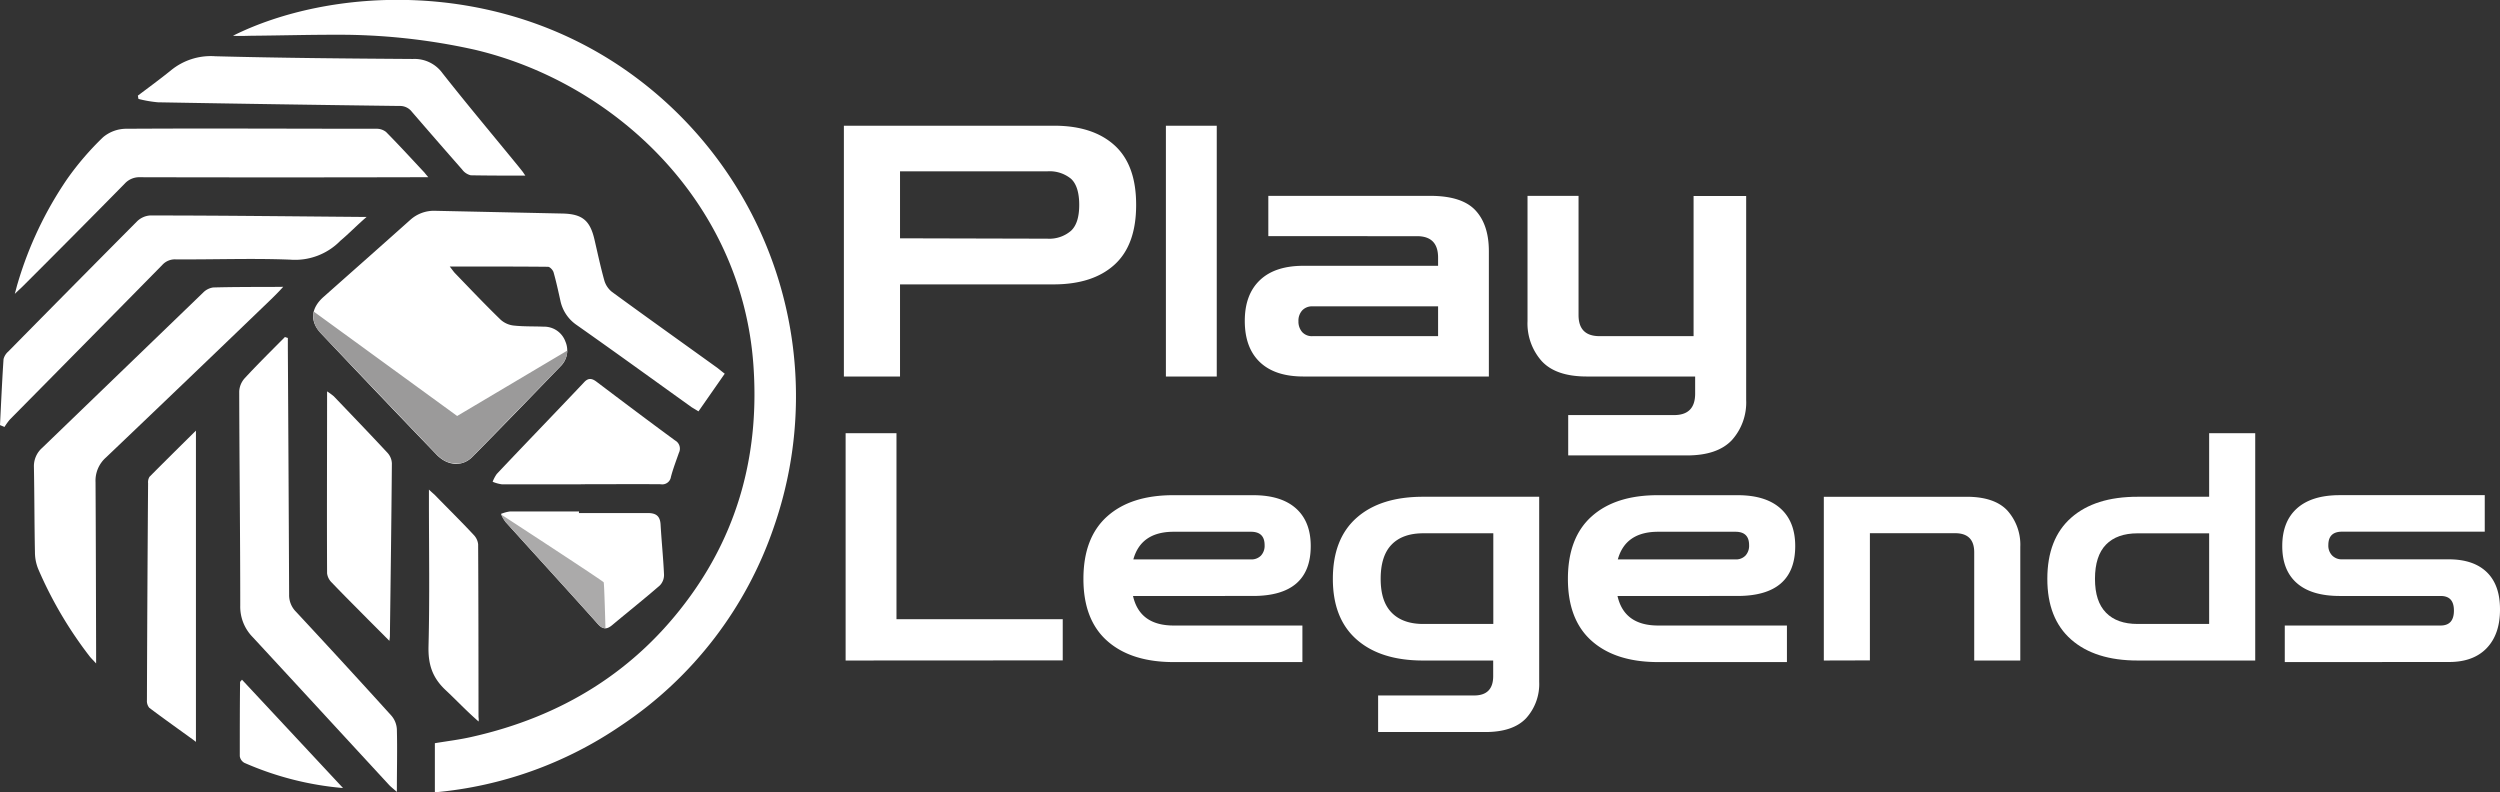 <svg xmlns="http://www.w3.org/2000/svg" viewBox="0 0 606.57 192.24"><rect x="0" y="0" width="606.57" height="192.24" fill="#333333" stroke="none"/><defs><style>.cls-1{fill:#fff;}.cls-2{fill:#9b9a9a;}.cls-3{fill:#abaaaa;}</style></defs><g id="Layer_2" data-name="Layer 2"><g id="Layer_3" data-name="Layer 3"><path class="cls-1" d="M105.51,192.24V180.32c3-.5,6-.86,8.89-1.52,21.87-4.9,39.91-15.93,53.09-34.17,12.09-16.71,16.78-35.66,15.3-56.15C179.92,48.76,148.93,20,115.13,12.05A151.35,151.35,0,0,0,81.35,8.43c-6.68,0-13.35.18-20,.24-1,0-3.35.13-4.82,0,23.28-11.62,63.74-14.33,96.4,9.13A96.45,96.45,0,0,1,187.8,127.76,94.45,94.45,0,0,1,150.74,176,95,95,0,0,1,105.51,192.24Z"></path><path class="cls-1" d="M175.84,90.67l-6.37,9.14c-.64-.4-1.16-.7-1.65-1-9.28-6.65-18.53-13.36-27.87-19.93a9.51,9.51,0,0,1-4-6c-.51-2.28-1-4.57-1.64-6.81-.16-.55-.89-1.34-1.36-1.34-7.76-.08-15.51-.06-23.83-.06.73.92,1,1.35,1.37,1.71,3.63,3.76,7.23,7.56,11,11.21a5.66,5.66,0,0,0,3.18,1.4c2.39.26,4.81.17,7.22.27a5.48,5.48,0,0,1,5.29,3.6,5.41,5.41,0,0,1-1.25,6.1c-7.07,7.32-14.14,14.64-21.3,21.88-2.41,2.44-6,2.27-8.68-.5Q91.82,95.67,77.86,80.87c-2.77-2.94-2.41-6.12.64-8.83,7-6.21,14-12.39,21-18.65a8.59,8.59,0,0,1,6.22-2.24l30.76.66c4.79.11,6.67,1.66,7.75,6.29.78,3.35,1.49,6.72,2.41,10a5.5,5.5,0,0,0,1.85,2.73c8.5,6.21,17.08,12.32,25.62,18.47C174.64,89.72,175.16,90.15,175.84,90.67Z"></path><path class="cls-1" d="M69.84,82v2.61q.18,29.82.31,59.64a5.68,5.68,0,0,0,1.68,4.19Q83.52,161,95,173.68a5.52,5.52,0,0,1,1.29,3.25c.13,4.85,0,9.71,0,15.2-1-.87-1.55-1.29-2-1.8-11-11.92-22-23.89-33-35.77a10.51,10.51,0,0,1-3-7.59c0-17.33-.21-34.67-.25-52a5.18,5.18,0,0,1,1.33-3.2c3.16-3.42,6.49-6.69,9.76-10Z"></path><path class="cls-1" d="M68.71,69.59c-1,1.14-2.45,2.57-3.33,3.41Q45.6,92.05,25.71,111a7.5,7.5,0,0,0-2.53,6c.08,13.7.1,27.4.14,41.1v2.87c-.77-.84-1.22-1.26-1.59-1.74A97.71,97.71,0,0,1,9.28,138.07a10.79,10.79,0,0,1-.8-4c-.14-6.92-.12-13.84-.25-20.76a5.91,5.91,0,0,1,2-4.64Q29.77,89.82,49.28,71a4.24,4.24,0,0,1,2.43-1.25c5-.14,10.09-.12,15.14-.14Z"></path><path class="cls-1" d="M103.92,43l-3.66,0Q67.14,43.08,34,43a4.78,4.78,0,0,0-3.76,1.58Q17.93,57.09,5.52,69.47c-.48.48-1,.93-1.93,1.83.35-1.26.52-2,.72-2.63a89.82,89.82,0,0,1,12-25.26A70,70,0,0,1,25,33.3a8.78,8.78,0,0,1,5.6-2.06c20.22-.12,40.44,0,60.66,0a3.69,3.69,0,0,1,2.41.78c3.19,3.23,6.26,6.58,9.36,9.9C103.14,42.09,103.92,43,103.92,43Z"></path><path class="cls-1" d="M0,103.14c.27-5.33.5-10.66.86-16A3.55,3.55,0,0,1,2,85.3q15.57-15.81,31.2-31.54a5,5,0,0,1,3.21-1.48c17,0,34,.21,51,.35.25,0,.73,0,1.55,0-2.34,2-4.24,4-6.37,5.78A15.36,15.36,0,0,1,70.43,63c-9.27-.37-18.57,0-27.86-.07a4.12,4.12,0,0,0-3.21,1.37Q20.91,83.06,2.42,101.76a14.26,14.26,0,0,0-1.33,1.83Z"></path><path class="cls-1" d="M33.45,23.2c2.66-2,5.38-4,8-6.11a15.25,15.25,0,0,1,10.81-3.44c16,.42,31.93.55,47.9.66a8.36,8.36,0,0,1,7.2,3.45c6,7.62,12.25,15.05,18.39,22.57.41.5,1.13,1.42,1.13,1.42s.38.59.59.86c-4.16,0-9.09,0-13.26-.08a3.68,3.68,0,0,1-2.09-1.41q-6.15-7-12.19-14a3.6,3.6,0,0,0-3-1.41q-29.31-.37-58.63-.89A29.38,29.38,0,0,1,33.59,24Z"></path><path class="cls-1" d="M47.54,104.48V180l-.57-.44c-3.59-2.6-7.21-5.16-10.75-7.83a2.6,2.6,0,0,1-.57-1.86q.09-26.33.28-52.64a2.49,2.49,0,0,1,.35-1.55C40,111.93,43.74,108.24,47.54,104.48Z"></path><path class="cls-1" d="M140.94,117.51c-6.39,0-12.78,0-19.17,0a8.93,8.93,0,0,1-2.24-.62,8.37,8.37,0,0,1,1-1.89c7-7.42,14.15-14.8,21.18-22.24,1-1.1,1.88-1,3-.16,6.34,4.79,12.68,9.57,19.09,14.27a2.27,2.27,0,0,1,.92,3c-.67,1.93-1.41,3.84-1.93,5.82a2.13,2.13,0,0,1-2.49,1.8c-6.46-.05-12.92,0-19.38,0Z"></path><path class="cls-1" d="M140.46,124.48c5.57,0,11.14,0,16.71,0,2.08,0,3,.78,3.11,2.84.23,4,.65,8.06.83,12.1a3.64,3.64,0,0,1-1,2.61c-3.78,3.29-7.71,6.4-11.55,9.62-1.39,1.17-2.33,1.07-3.59-.34-7.37-8.26-14.86-16.41-22.27-24.63a10,10,0,0,1-1.14-2,9.13,9.13,0,0,1,2.22-.59c5.57,0,11.14,0,16.71,0Z"></path><path class="cls-1" d="M94.48,155.49,89.2,150.2c-2.9-2.94-5.83-5.84-8.68-8.83a3.76,3.76,0,0,1-1.16-2.25c-.07-14.52,0-29,0-44.16A15.44,15.44,0,0,1,81,96.16c4.38,4.58,8.77,9.14,13.08,13.78a4,4,0,0,1,1,2.51c-.11,14-.3,27.93-.48,41.9C94.6,154.6,94.55,154.85,94.48,155.49Z"></path><path class="cls-1" d="M116.12,175.06c-3.05-2.66-5.46-5.25-8-7.62-3.27-3.07-4.26-6.29-4.15-10.65.3-11.76.1-23.54.1-35.31v-2.69c.53.5,1,.92,1.39,1.26,3.16,3.26,6.36,6.39,9.45,9.71a3.88,3.88,0,0,1,1.1,2.29c.08,14,.08,27.95.09,41.92A3.75,3.75,0,0,1,116.12,175.06Z"></path><path class="cls-1" d="M58.71,164.91,83.23,191.2a75.37,75.37,0,0,1-23.93-6.11,2.19,2.19,0,0,1-1.12-1.64c0-6,0-12,.07-17.95C58.25,165.4,58.4,165.31,58.71,164.91Z"></path><path class="cls-2" d="M76.13,75.6l34.79,25.33,26.71-15.86a4.42,4.42,0,0,1-.42,2,5.57,5.57,0,0,1-.49.91c-.31.42-1.64,1.82-1.89,2.09l-19.5,20s-1.84,2.41-4.22,2.39c-3.25,0-4.28-1.28-6.51-3.6s-26.74-28-26.74-28A6,6,0,0,1,76,76.65,2.84,2.84,0,0,1,76.13,75.6Z"></path><path class="cls-3" d="M121.66,124.88c2.86,1.85,24.66,16.09,24.81,16.4s.43,11.14.43,11.14a1.88,1.88,0,0,1-.71-.12,2.31,2.31,0,0,1-.91-.66c-.94-1.13-16.86-18.64-19.51-21.59-.88-1-1.87-2-2.66-2.92a6.92,6.92,0,0,1-1.33-1.86A1.38,1.38,0,0,1,121.66,124.88Z"></path><path class="cls-1" d="M204.75,91.35V30.5h51q9.43,0,14.68,4.77t5.23,14.47q0,9.69-5.23,14.46T255.73,69H218.37V91.35Zm49.36-49.78H218.37V57.82l35.74.09A8.07,8.07,0,0,0,259.85,56c1.34-1.24,2-3.34,2-6.29s-.66-5.12-2-6.34A8.19,8.19,0,0,0,254.11,41.57Z"></path><path class="cls-1" d="M282.88,91.35V30.5h12.34V91.35Z"></path><path class="cls-1" d="M316.24,91.35q-6.9,0-10.56-3.49t-3.66-10q0-6.39,3.66-9.88t10.56-3.49h32.68v-2c0-3.46-1.71-5.19-5.11-5.19H307.73V47.52H347c5.17,0,8.82,1.18,11,3.53s3.24,5.66,3.24,9.92V91.35Zm2.21-9.79h30.47V74.33H318.45a3.22,3.22,0,0,0-2.51,1,3.69,3.69,0,0,0-.9,2.6,3.83,3.83,0,0,0,.9,2.63A3.15,3.15,0,0,0,318.45,81.56Z"></path><path class="cls-1" d="M380.49,110.5v-9.79h25.7q5.1,0,5.1-5.19V91.35H385q-7.5,0-10.94-3.74a13.75,13.75,0,0,1-3.44-9.7V47.52H383V76.46q0,5.1,5.1,5.1h22.81v-34h12.76V97.05a13.66,13.66,0,0,1-3.48,9.75q-3.5,3.7-10.9,3.7Z"></path><path class="cls-1" d="M205.17,160.26V105.11h12.34v45.12h40.34v10Z"></path><path class="cls-1" d="M284.77,160.64q-10.33,0-16.12-5.13t-5.78-15.07q0-10,5.78-15.16t16.12-5.13h19.29q6.78,0,10.37,3.2t3.59,9.14q0,12.1-14,12.11H274.9q1.62,7.17,9.87,7.17H316v8.87Zm0-31.62q-7.93,0-9.79,6.71h28.54a3.22,3.22,0,0,0,2.43-.93,3.5,3.5,0,0,0,.88-2.54q0-3.24-3.31-3.24Z"></path><path class="cls-1" d="M334.37,177.61v-8.87h23.29q4.63,0,4.63-4.7v-3.78h-17q-10.33,0-16.12-5.09t-5.78-14.73q0-9.72,5.78-14.82t16.12-5.09h28.16v44.9a12.35,12.35,0,0,1-3.17,8.83q-3.17,3.35-9.87,3.35Zm10.95-26.22h17v-22h-17c-3.34,0-5.9.92-7.67,2.74s-2.66,4.59-2.66,8.3.88,6.38,2.66,8.21S342,151.39,345.32,151.39Z"></path><path class="cls-1" d="M402.32,160.64q-10.33,0-16.12-5.13t-5.78-15.07q0-10,5.78-15.16t16.12-5.13h19.29q6.78,0,10.37,3.2t3.59,9.14q0,12.1-14,12.11H392.45q1.62,7.17,9.87,7.17h31.24v8.87Zm0-31.62q-7.94,0-9.79,6.71h28.54a3.19,3.19,0,0,0,2.43-.93,3.5,3.5,0,0,0,.88-2.54q0-3.24-3.31-3.24Z"></path><path class="cls-1" d="M442.51,160.26V120.53h34.63q6.8,0,9.92,3.36a12.45,12.45,0,0,1,3.12,8.83v27.54H479V134c0-3.08-1.55-4.63-4.63-4.63H453.69v30.86Z"></path><path class="cls-1" d="M518.64,160.26q-10.33,0-16.12-5.09t-5.78-14.73q0-9.72,5.78-14.82t16.12-5.09h25.84v8.87H518.64c-3.34,0-5.9.92-7.67,2.74s-2.67,4.59-2.67,8.3.89,6.38,2.67,8.21,4.33,2.74,7.67,2.74h26.61v8.87Zm17.36,0V105.11h11.18v55.15Z"></path><path class="cls-1" d="M554.35,160.64v-8.87h37.8c2.16,0,3.24-1.2,3.24-3.62s-1.08-3.55-3.24-3.55H567.7q-6.87,0-10.42-3.12t-3.54-9q0-5.94,3.58-9.14t10.38-3.2h35.17V129H568.24q-3.32,0-3.32,3.24a3.41,3.41,0,0,0,.93,2.54,3.21,3.21,0,0,0,2.39.93h25.91q6,0,9.22,3.12t3.2,9.07q0,6-3.24,9.37t-9.18,3.35Z"></path></g></g></svg>